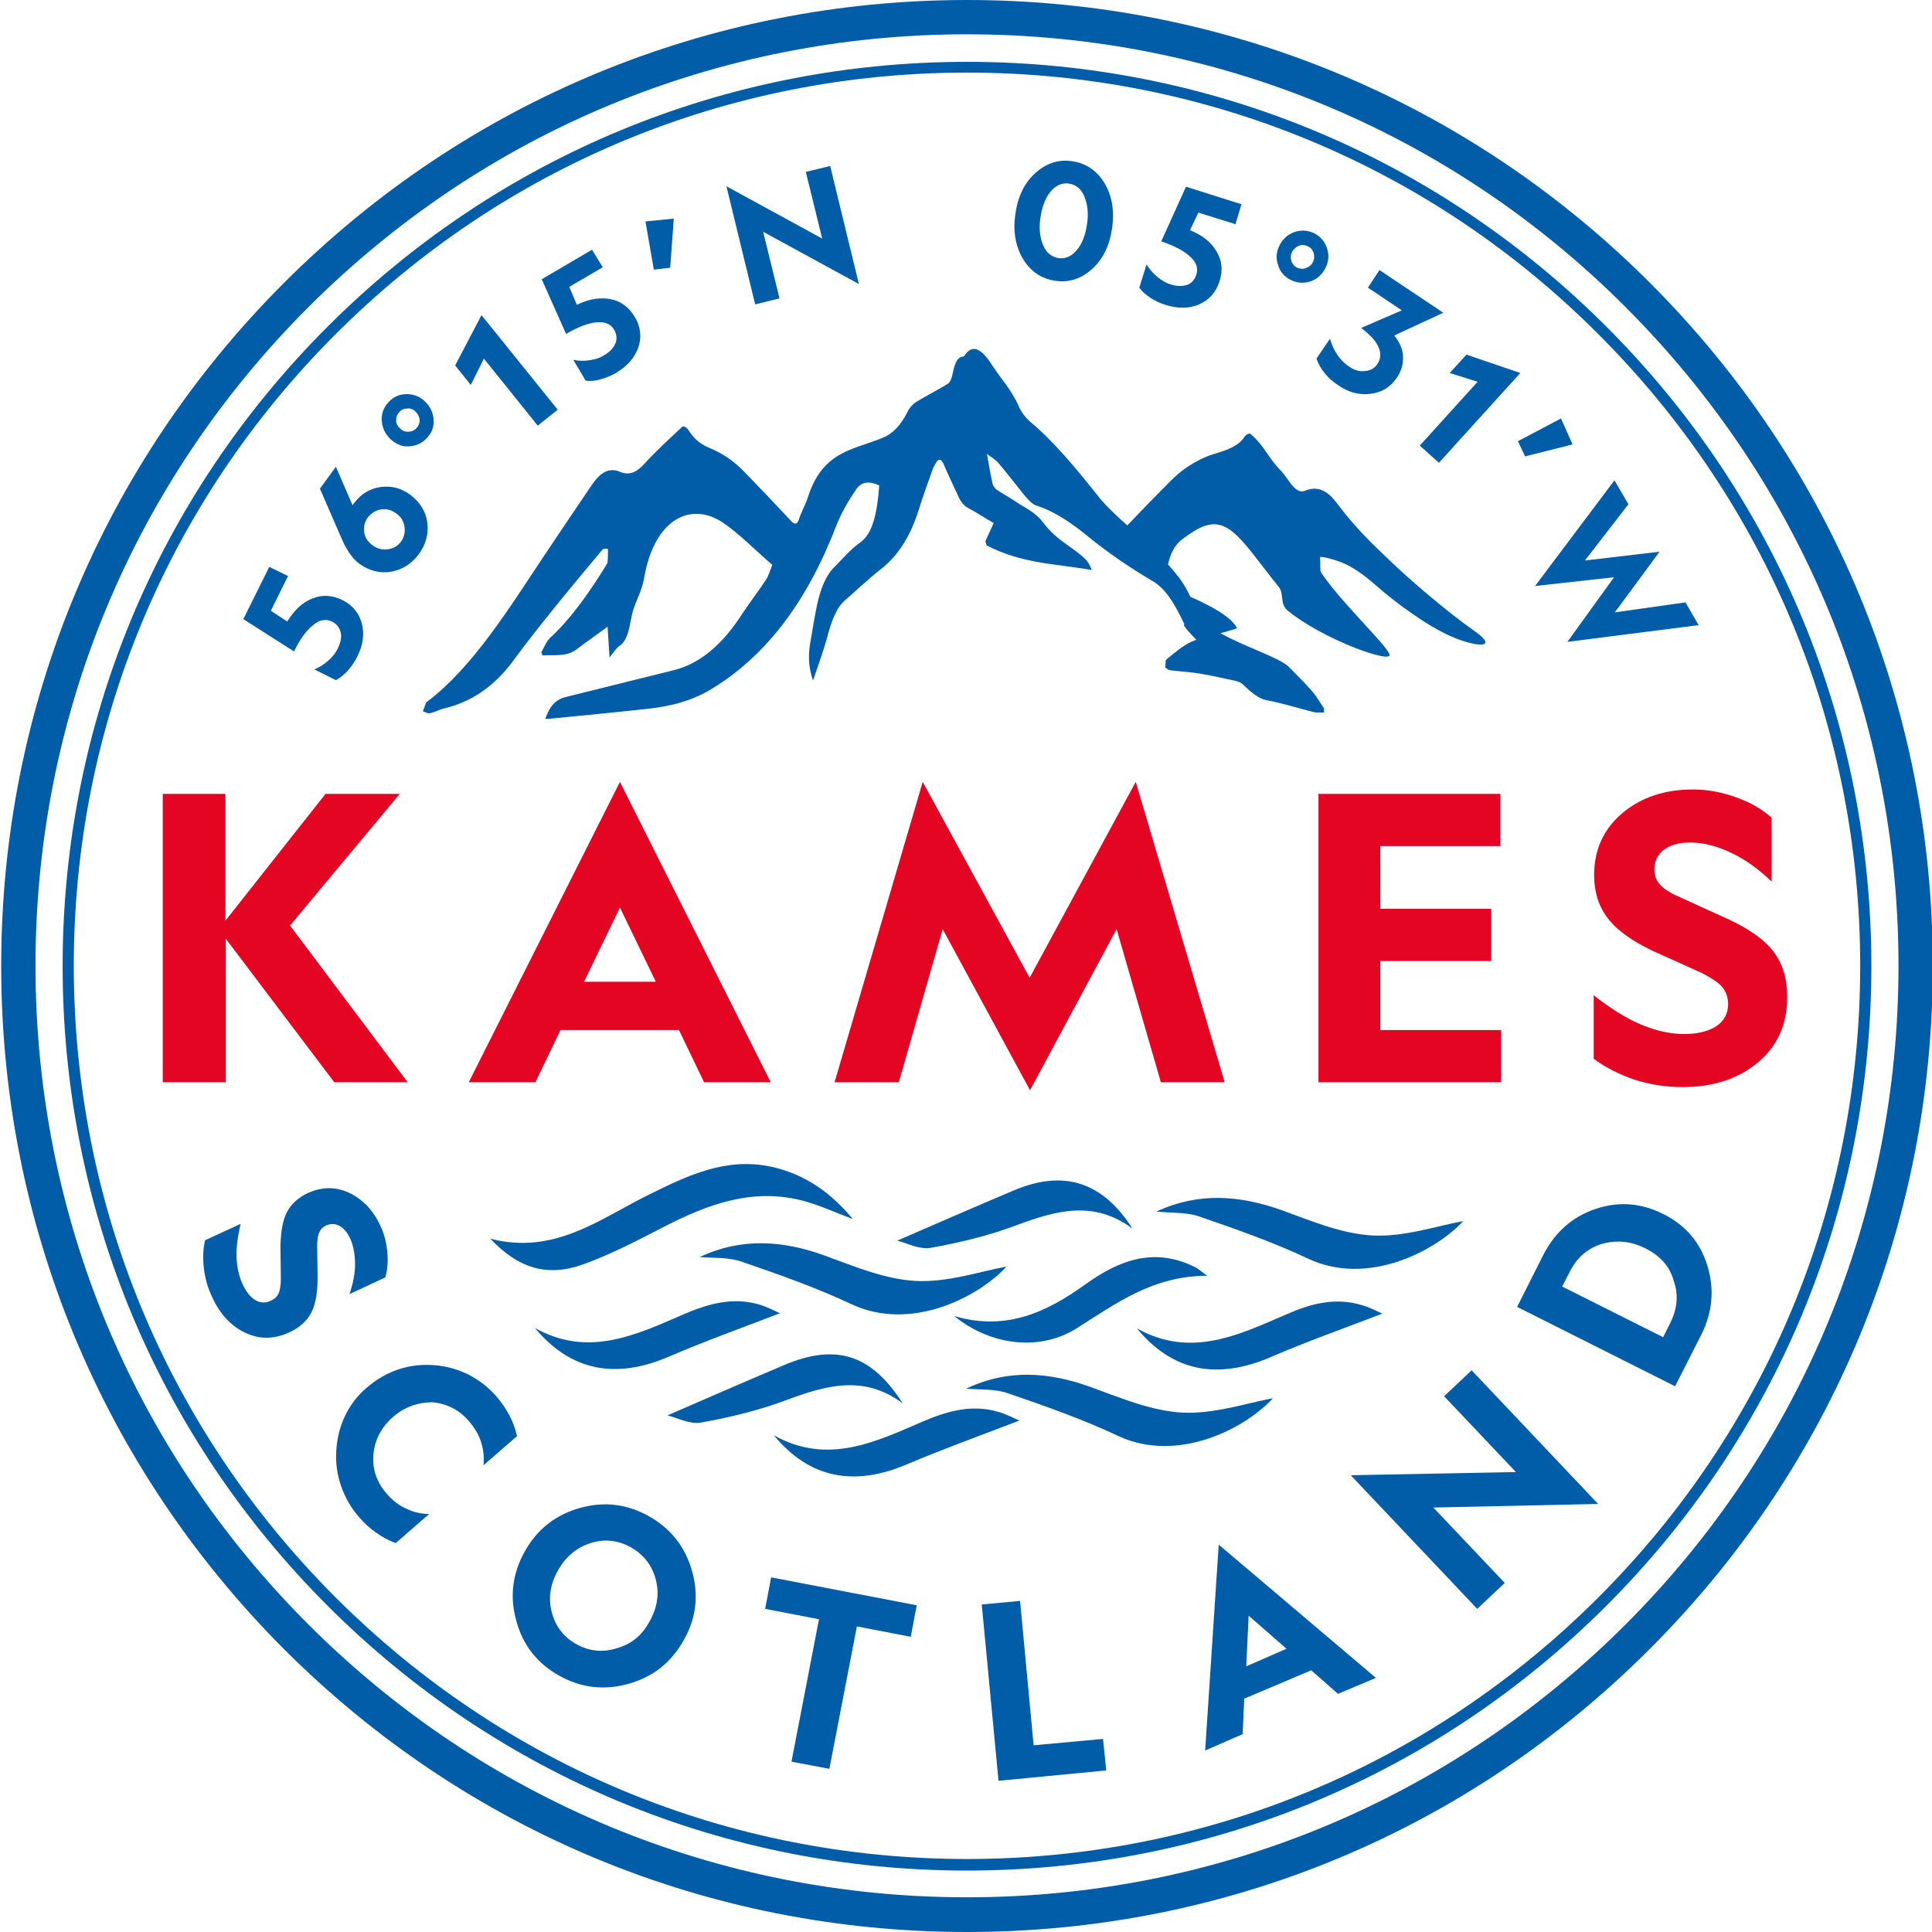 <?xml version="1.0" encoding="utf-8"?>
<!-- Generator: Adobe Illustrator 27.8.0, SVG Export Plug-In . SVG Version: 6.00 Build 0)  -->
<svg version="1.1" id="Layer_1" xmlns="http://www.w3.org/2000/svg" xmlns:xlink="http://www.w3.org/1999/xlink" x="0px" y="0px"
	 viewBox="0 0 484.3 484.3" style="enable-background:new 0 0 484.3 484.3;" xml:space="preserve">
<style type="text/css">
	.st0{fill:#015DA8;}
	.st1{fill:#E30521;}
	.st2{fill-rule:evenodd;clip-rule:evenodd;fill:#015DA8;}
</style>
<g>
	<g>
		<path class="st0" d="M242.4,484.3c-64.7,0-125.5-25.2-171.2-70.9C25.5,367.6,0.3,306.8,0.3,242.1c0-64.7,25.2-125.5,70.9-171.2
			C116.9,25.2,177.8,0,242.4,0c64.7,0,125.5,25.2,171.2,70.9c45.7,45.7,70.9,106.5,70.9,171.2s-25.2,125.5-70.9,171.2
			C367.9,459.1,307.1,484.3,242.4,484.3z M242.4,8.6c-62.4,0-121,24.3-165.1,68.4C33.2,121.1,8.9,179.7,8.9,242.1
			s24.3,121,68.4,165.1c44.1,44.1,102.8,68.4,165.1,68.4c62.4,0,121-24.3,165.1-68.4c44.1-44.1,68.4-102.8,68.4-165.1
			c0-62.4-24.3-121-68.4-165.1C363.5,32.9,304.8,8.6,242.4,8.6z"/>
	</g>
	<g>
		<path class="st0" d="M51.4,310.9l8.9-4.1c-0.7,3.1-1.1,5.9-1,8.4c0.1,2.5,0.6,4.7,1.5,6.7c0.9,1.9,1.9,3.2,3.2,4
			c1.2,0.7,2.5,0.8,3.8,0.2c0.9-0.4,1.6-1,2-1.8c0.4-0.8,0.6-2.1,0.6-3.8l-0.1-8.2c0.1-3.7,0.6-6.6,1.7-8.6c1.1-2,2.8-3.5,5.1-4.6
			c3.5-1.6,7-1.7,10.4-0.1c3.4,1.6,6.1,4.4,7.9,8.4c1,2.1,1.5,4.3,1.7,6.6c0.2,2.3,0,4.4-0.5,6.2l-9,4.2c0.9-2.6,1.4-5.1,1.4-7.5
			c0-2.4-0.4-4.6-1.2-6.4c-0.7-1.5-1.6-2.6-2.7-3.2c-1.1-0.6-2.2-0.6-3.4-0.1c-0.7,0.3-1.3,0.9-1.6,1.6c-0.4,0.7-0.5,1.7-0.6,3
			l0.1,7.5c0.1,4.2-0.4,7.4-1.5,9.6c-1.1,2.2-3,3.9-5.6,5.1c-3.7,1.7-7.4,1.8-11,0.1c-3.6-1.7-6.3-4.6-8.3-8.9
			c-1.1-2.3-1.8-4.7-2.1-7.3C50.8,315.4,50.9,313.1,51.4,310.9z"/>
		<path class="st0" d="M98.4,355.3c-2.9,2.6-4.5,5.7-4.8,9.4c-0.3,3.7,0.9,7,3.4,9.8c1.4,1.6,3,2.9,4.9,3.7c1.8,0.9,3.7,1.3,5.7,1.3
			l-8.4,7.3c-1.7-0.6-3.4-1.5-4.9-2.6c-1.6-1.1-3-2.4-4.3-3.9c-2-2.3-3.5-4.9-4.5-7.8c-1-2.9-1.4-5.8-1.2-8.9c0.2-3.1,0.9-6,2.2-8.7
			c1.3-2.7,3.1-5.1,5.5-7.1c2.3-2,4.9-3.5,7.8-4.5c2.9-1,5.8-1.3,8.9-1.1c3,0.2,5.9,1,8.6,2.3c2.7,1.4,5.1,3.2,7.1,5.5
			c1.3,1.5,2.4,3.1,3.3,4.8c0.9,1.7,1.5,3.4,1.9,5.2l-8.4,7.3c0.2-1.9,0-3.9-0.6-5.8c-0.6-1.9-1.7-3.7-3.1-5.3
			c-2.5-2.9-5.6-4.4-9.3-4.7C104.6,351.6,101.3,352.7,98.4,355.3z"/>
		<path class="st0" d="M131.6,388.8c3.1-5.5,7.7-9.1,13.8-10.8c6.1-1.7,11.8-1,17.3,2.1c5.5,3.1,9.1,7.7,10.8,13.8
			c1.7,6.1,1,11.9-2.2,17.4c-3.1,5.5-7.7,9.1-13.8,10.8c-6.1,1.7-11.9,1-17.4-2.1c-5.5-3.1-9.1-7.7-10.7-13.8
			C127.7,400.1,128.5,394.3,131.6,388.8z M162.8,406.5c2-3.5,2.5-7,1.6-10.5c-0.9-3.5-2.9-6.2-6.2-8.1c-3.2-1.8-6.6-2.2-10.1-1.1
			c-3.5,1.1-6.2,3.3-8.2,6.8c-2,3.5-2.5,7-1.6,10.5c0.9,3.5,2.9,6.2,6.1,8c3.2,1.8,6.6,2.2,10.1,1.1
			C158.2,412.2,160.9,410,162.8,406.5z"/>
		<path class="st0" d="M229.8,402.4l-1.5,7.9l-13.5-2.6l-6.9,35.7l-9.5-1.8l6.9-35.7l-13.5-2.6l1.5-7.9L229.8,402.4z"/>
		<path class="st0" d="M277.3,443.8l-27,2.6l-4.2-44.2l9.6-0.9l3.4,36.2l17.4-1.6L277.3,443.8z"/>
		<path class="st0" d="M302.1,438.8l3.4-51.6l39.4,33.4l-9.5,4l-6.7-5.9l-16.8,7.1l-0.4,8.9L302.1,438.8z M322.5,413.3L313,405
			l-0.6,12.7L322.5,413.3z"/>
		<path class="st0" d="M338.6,369.8l41.4-0.8L362,350l6.9-6.5l31.7,33.5l-41.3,0.9l17.9,18.9l-6.9,6.5L338.6,369.8z"/>
		<path class="st0" d="M419.9,347.5l-39.6-19.9l6.5-12.9c2.9-5.7,7.2-9.6,13-11.6c5.8-2,11.5-1.6,17.1,1.2c5.6,2.8,9.3,7.1,11.1,13
			c1.8,5.9,1.3,11.7-1.6,17.4L419.9,347.5z M412.4,312.9c-3.6-1.8-7.2-2.1-10.8-1.1c-3.6,1.1-6.3,3.4-8.1,7l-1.9,3.7l25.3,12.7
			l1.8-3.6c1.8-3.6,2.1-7.2,0.8-10.7C418.5,317.3,416,314.7,412.4,312.9z"/>
	</g>
	<g>
		<path class="st1" d="M100.2,199l-27.5,33l29.5,39.3H83.8l-27.2-36v36H40.8V199h15.7v31.8L81.6,199H100.2z"/>
		<path class="st1" d="M117.5,271.3l37.9-75.3l37.8,75.3h-16.7l-6.3-13.1h-29.7l-6.3,13.1H117.5z M164.4,246.1l-9-18.6l-9,18.6
			H164.4z"/>
		<path class="st1" d="M231.3,196l26.8,49.1l26.6-49.1l22.3,75.3H291l-11.1-38.4l-21.7,40.4l-21.9-40.4l-11,38.4h-16.1L231.3,196z"
			/>
		<path class="st1" d="M376.3,271.3h-45.8V199h45.6v13.1H346v15.7h27.8v13.1H346v17.3h30.3V271.3z"/>
		<path class="st1" d="M399.5,265.4v-15.9c4.1,3.2,8,5.7,11.8,7.3c3.8,1.6,7.4,2.4,10.9,2.4c3.4,0,6.1-0.7,8.1-2
			c1.9-1.3,2.9-3.2,2.9-5.5c0-1.6-0.5-3-1.4-4.2c-0.9-1.1-2.7-2.3-5.2-3.6l-12.2-5.5c-5.5-2.6-9.3-5.4-11.5-8.4
			c-2.2-2.9-3.3-6.5-3.3-10.6c0-6.3,2.3-11.5,7-15.5c4.7-4,10.6-6,17.8-6c3.7,0,7.3,0.7,10.9,2c3.6,1.3,6.5,3,8.8,5.1V221
			c-3.2-3.1-6.5-5.5-10.1-7.2c-3.5-1.7-7-2.6-10.3-2.6c-2.8,0-5,0.6-6.6,1.8c-1.6,1.2-2.4,2.9-2.4,5c0,1.3,0.4,2.5,1.2,3.5
			c0.8,1,2.2,2,4.1,2.9l11.2,5.1c6.3,2.7,10.6,5.6,13.1,8.7c2.5,3.1,3.7,7,3.7,11.8c0,6.7-2.4,12.2-7.3,16.3
			c-4.9,4.1-11.2,6.2-18.9,6.2c-4.2,0-8.2-0.6-12.2-1.9C405.8,269.3,402.3,267.5,399.5,265.4z"/>
	</g>
	<g>
		<path class="st0" d="M242.4,468.9c-60.6,0-117.5-23.6-160.3-66.4c-42.8-42.8-66.4-99.8-66.4-160.3c0-60.6,23.6-117.5,66.4-160.3
			c42.8-42.8,99.8-66.4,160.3-66.4c60.6,0,117.5,23.6,160.3,66.4s66.4,99.8,66.4,160.3s-23.6,117.5-66.4,160.3
			C359.9,445.3,303,468.9,242.4,468.9z M242.4,18.2c-59.8,0-116,23.3-158.3,65.6c-42.3,42.3-65.6,98.5-65.6,158.3
			c0,59.8,23.3,116,65.6,158.3S182.6,466,242.4,466c59.8,0,116-23.3,158.3-65.6c42.3-42.3,65.6-98.5,65.6-158.3
			c0-59.8-23.3-116-65.6-158.3C358.5,41.5,302.2,18.2,242.4,18.2z"/>
	</g>
	<g>
		<path class="st0" d="M72.2,144.4l-4.3,8.7l4.1,2.7c1.8-2.9,3.9-4.9,6.4-5.8c2.4-1,4.9-0.8,7.4,0.4c2.6,1.3,4.2,3.3,4.9,5.9
			c0.7,2.7,0.3,5.5-1.2,8.4c-0.6,1.2-1.4,2.4-2.4,3.5s-2,1.8-2.9,2.3l-5.4-2.7c1.2-0.5,2.4-1.2,3.5-2.2c1.1-1,1.9-2,2.4-3.1
			c0.7-1.5,1-2.8,0.7-4c-0.3-1.2-1-2.1-2.2-2.7c-1.5-0.7-3.1-0.5-4.7,0.9c-1.7,1.3-3.3,3.5-4.8,6.6L61,155.2l6.5-13.1L72.2,144.4z"
			/>
		<path class="st0" d="M88.7,126.2c1.7-2.3,3.9-3.7,6.6-4.1c2.7-0.4,5.2,0.2,7.5,1.9c2.4,1.8,3.9,4.1,4.3,6.9c0.4,2.8-0.3,5.5-2.1,8
			c-1.8,2.4-4.1,3.9-6.9,4.4c-2.8,0.5-5.5-0.2-7.9-1.9c-1-0.7-1.8-1.6-2.5-2.6c-0.7-1-1.5-2.4-2.2-4.1l-5.3-12.2l4-5.5l4.2,9.7
			c0-0.1,0.1-0.2,0.1-0.2C88.5,126.4,88.6,126.3,88.7,126.2z M99.3,128.7c-1.2-0.9-2.4-1.2-3.8-1c-1.3,0.2-2.4,0.9-3.3,2
			c-0.8,1.1-1.1,2.4-0.9,3.7c0.2,1.4,0.9,2.4,2.1,3.3c1.1,0.8,2.4,1.2,3.8,1c1.4-0.2,2.5-0.8,3.3-1.9c0.8-1.1,1.1-2.4,0.9-3.7
			C101.2,130.6,100.5,129.5,99.3,128.7z"/>
		<path class="st0" d="M97.8,110c-1.3-1.3-2-2.8-2.1-4.6c-0.1-1.8,0.5-3.3,1.7-4.6c1.2-1.3,2.7-2,4.5-2c1.8,0,3.4,0.6,4.7,1.9
			c1.3,1.3,2,2.8,2.1,4.6c0.1,1.8-0.5,3.3-1.8,4.6c-1.2,1.3-2.7,1.9-4.5,2S99.1,111.2,97.8,110z M104.2,103.2
			c-0.6-0.6-1.3-0.9-2.1-0.8c-0.8,0-1.5,0.3-2,0.9c-0.6,0.6-0.8,1.3-0.8,2.1c0,0.8,0.4,1.5,1,2c0.6,0.6,1.3,0.9,2.1,0.8
			c0.8,0,1.5-0.3,2-0.9c0.6-0.6,0.8-1.3,0.8-2.1C105.1,104.5,104.8,103.8,104.2,103.2z"/>
		<path class="st0" d="M114.1,91.6l6.6-12.6l19.1,23.7l-5,4l-13.5-16.8l-3.3,6.6L114.1,91.6z"/>
		<path class="st0" d="M151.1,67l-8.4,4.9l1.9,4.5c3.1-1.5,5.9-1.9,8.5-1.4c2.6,0.5,4.5,2,6,4.4c1.5,2.5,1.8,5.1,0.9,7.7
			c-0.9,2.6-2.8,4.7-5.6,6.4c-1.2,0.7-2.5,1.2-3.9,1.6c-1.4,0.4-2.6,0.5-3.7,0.3l-3.1-5.2c1.3,0.3,2.7,0.3,4.1,0.1
			c1.4-0.2,2.7-0.6,3.7-1.3c1.4-0.8,2.3-1.8,2.8-3c0.4-1.1,0.3-2.3-0.4-3.4c-0.8-1.4-2.3-2-4.4-1.8c-2.1,0.2-4.7,1.2-7.6,2.9
			l-6.1-13.7l12.6-7.4L151.1,67z"/>
		<path class="st0" d="M168.9,54.8L168,67.1l-4.1,0.5l-2.1-12.1L168.9,54.8z"/>
		<path class="st0" d="M182.1,46.7l24,13.1L202,43.1l6.1-1.5l7.2,29.6l-24-13.1l4.1,16.7l-6.1,1.5L182.1,46.7z"/>
		<path class="st0" d="M254.5,53.8c0.6-4.4,2.2-7.8,4.9-10.3c2.7-2.5,5.8-3.6,9.3-3.1s6.2,2.3,8.1,5.4c1.9,3.1,2.6,6.9,2,11.2
			c-0.6,4.4-2.2,7.8-4.9,10.3c-2.7,2.5-5.8,3.6-9.3,3.1s-6.2-2.3-8.1-5.4C254.6,61.9,253.9,58.1,254.5,53.8z M272.5,56.1
			c0.4-2.7,0.1-5-0.7-6.9c-0.8-1.9-2.1-2.9-3.9-3.2c-1.8-0.2-3.3,0.5-4.6,2.1c-1.3,1.6-2.1,3.8-2.5,6.5c-0.4,2.7-0.1,5,0.7,6.9
			c0.8,1.9,2.1,2.9,3.9,3.2c1.8,0.2,3.3-0.5,4.6-2.1C271.3,61,272.1,58.9,272.5,56.1z"/>
		<path class="st0" d="M309.7,56.2l-9.3-2.9l-2.1,4.4c3.2,1.3,5.4,3.1,6.7,5.4c1.3,2.2,1.6,4.7,0.7,7.4c-0.9,2.8-2.6,4.7-5.1,5.8
			c-2.5,1.1-5.4,1.1-8.5,0.1c-1.3-0.4-2.6-1-3.8-1.8c-1.2-0.8-2.1-1.6-2.7-2.5l1.8-5.8c0.7,1.1,1.6,2.2,2.7,3.1
			c1.1,0.9,2.3,1.6,3.4,1.9c1.6,0.5,2.9,0.5,4.1,0.1c1.1-0.4,1.9-1.3,2.3-2.6c0.5-1.6,0-3.1-1.6-4.5c-1.6-1.5-4-2.7-7.2-3.8
			l6.2-13.7l13.9,4.4L309.7,56.2z"/>
		<path class="st0" d="M320.7,61.6c0.8-1.6,2-2.8,3.7-3.4c1.7-0.6,3.3-0.5,4.9,0.2c1.6,0.8,2.7,2,3.3,3.7c0.6,1.7,0.5,3.4-0.3,5
			c-0.8,1.6-2,2.8-3.7,3.4c-1.7,0.6-3.3,0.5-5-0.3c-1.6-0.8-2.7-2-3.2-3.7C319.8,64.9,319.9,63.2,320.7,61.6z M329.1,65.7
			c0.4-0.7,0.4-1.5,0.2-2.3c-0.3-0.8-0.7-1.3-1.5-1.7c-0.7-0.3-1.5-0.4-2.2-0.1c-0.7,0.3-1.3,0.8-1.7,1.5c-0.4,0.7-0.4,1.5-0.2,2.3
			c0.3,0.8,0.7,1.3,1.4,1.7c0.7,0.3,1.5,0.4,2.2,0.1C328.2,66.9,328.8,66.4,329.1,65.7z"/>
		<path class="st0" d="M351.4,77.8l-8.5-5.7l2.9-4.4l16,10.7l-12.3,5.7c1.3,1.6,2.1,3.3,2.2,5.2c0.1,1.9-0.4,3.7-1.5,5.3
			c-1.6,2.4-3.8,3.8-6.6,4.1c-2.8,0.4-5.5-0.3-8.1-2.1c-1.4-0.9-2.5-1.9-3.4-3c-0.9-1.1-1.6-2.3-2.1-3.7l3.4-5c0.4,1.5,1,2.8,1.8,4
			c0.8,1.2,1.8,2.2,3,3c1.3,0.9,2.6,1.3,4,1.1c1.4-0.1,2.4-0.7,3.1-1.8c0.9-1.3,0.9-2.8,0.2-4.3c-0.7-1.6-2.2-3.1-4.3-4.7
			L351.4,77.8z"/>
		<path class="st0" d="M367.6,88.9l13.5,4.6l-20.4,22.5l-4.8-4.3l14.5-16l-7-2.2L367.6,88.9z"/>
		<path class="st0" d="M394.2,111.4l-11.9,3l-1.8-3.8l10.8-5.7L394.2,111.4z"/>
		<path class="st0" d="M392.9,160.9l11.7-16.2l-19.8,2.2l19.9-26.5l3.5,6l-10.9,14.1l18.7-2.2l-11.2,15.2l17.7-2.5l3.3,5.7
			L392.9,160.9z"/>
	</g>
	<g id="tDsmMM_00000179628896038168254330000002604031382428978091_">
		<g>
			<path class="st0" d="M213.8,305.6c-5.5-6.6-11.9-11.2-20.3-13.1c-11.4-2.5-21,2.1-30.7,6.9c-12.4,6.1-23.8,15.3-39.9,11.1
				c7.1,7.5,14.3,9.7,23.4,6.4c6.9-2.5,13.4-5.9,20-9.3c11.2-5.8,22.6-10,35.4-6.5C205.9,302.3,209.8,304.1,213.8,305.6z"/>
			<path class="st0" d="M175.4,315.1c3.5,0.3,7.3,0,10.6,1.2c9.3,3.2,18.7,6.5,27.6,10.7c14.7,6.8,31.5-1.7,38.7-9.5
				c-6.6,1.2-14.7,4-22.7,3.6c-7.7-0.4-15.3-3.6-22.7-6.3C196.3,310.9,185.8,310.2,175.4,315.1z"/>
			<path class="st0" d="M242.2,348.1c3.5,0.3,7.3,0,10.6,1.2c9.3,3.2,18.7,6.5,27.6,10.7c14.7,6.8,31.5-1.7,38.7-9.5
				c-6.6,1.2-14.7,4-22.7,3.6c-7.7-0.4-15.3-3.6-22.7-6.3C263.1,343.9,252.7,343.1,242.2,348.1z"/>
			<path class="st0" d="M195.5,329.2c-1.1-0.5-3-1.5-4.9-2.1c-6.7-2.1-13-0.3-19.1,2.3c-12,5.2-24,11-37.4,3.5
				c9,10.8,20.2,12.9,33.5,7.2C176.7,336.2,186.1,332.8,195.5,329.2z"/>
			<path class="st0" d="M283.9,308c-7.6-11.9-17.4-14.9-30-9.5c-9.7,4.1-19.3,8.3-29,12.5c2.5,0.6,5.6,2.3,8.4,1.8
				c7.3-1.3,14.7-3.1,21.6-5.7C264.8,303.4,274.3,300.8,283.9,308z"/>
			<path class="st2" d="M289.9,303.7c10.5-4.9,20.9-4.1,31.5-0.3c7.4,2.7,15,5.9,22.7,6.3c8,0.4,16.1-2.4,22.7-3.6
				c-7.2,7.7-24,16.3-38.7,9.5c-8.9-4.2-18.3-7.5-27.6-10.7C297.2,303.8,293.4,304.1,289.9,303.7z"/>
			<path class="st2" d="M346.5,329.3c-9.4,3.6-18.7,6.9-28,10.9c-13.3,5.7-24.5,3.7-33.5-7.2c13.4,7.5,25.4,1.7,37.4-3.5
				c6.1-2.7,12.4-4.4,19.1-2.3C343.6,327.8,345.4,328.8,346.5,329.3z"/>
			<path class="st2" d="M255.5,356.1c-9.3,3.6-18.8,7-28,10.9c-13.3,5.7-24.5,3.7-33.5-7.2c13.4,7.5,25.4,1.7,37.4-3.5
				c6.1-2.6,12.4-4.4,19.1-2.3C252.5,354.6,254.4,355.6,255.5,356.1z"/>
			<path class="st2" d="M302.6,319.8c-13.5,0-22.8,6.9-32.6,13.1c-9.1,5.8-21.4,4.6-30.8-3c13.3,3.9,23.5-1.2,33.1-8.1
				c8.4-6,17.1-9.2,27.2-4.2C300.2,317.9,300.8,318.5,302.6,319.8z"/>
			<path class="st2" d="M226.3,351.8c-9.6-7.2-19.1-4.6-29-0.9c-6.9,2.6-14.3,4.4-21.6,5.7c-2.8,0.5-5.9-1.2-8.4-1.8
				c9.7-4.2,19.3-8.4,29-12.5C210.6,336.1,219.1,340.6,226.3,351.8z"/>
		</g>
	</g>
	<path class="st0" d="M369.5,158.1c-6.7-4.7-15.9-12.6-20.6-17.1c-5.4-5.1-9.3-8.9-13.8-14.9c-2.1-2.8-4.6-4.5-7.9-3.1
		c-2.6,1.1-4.3-3.2-6.2-5.1c-3.4-3.5-3.9-6-7.5-9.1c-0.3-0.3-1.2,0.1-1.6,0.8c-2,3.1-7.2,3.9-9.3,4.8c-3.1,1.3-6.3,3.2-9.3,6.3
		c-3.6,3.6-7.2,7.3-10.7,11c-0.6-0.5-1.1-1-1.7-1.5c-2-1.9-4.1-3.8-6-6.3c-5.5-6.9-11-13.5-16.8-18.3c-0.9-0.8-2-2.1-2.7-3.7
		c-1.9-4.3-4.4-6.8-6.6-10.2c-2.7-4.3-5-5.6-7-2.6c-0.1,0.2-0.3,0.3-0.5,0.3c-1.6,0.2-2.1,2.3-2.6,4.7c-0.2,0.9-0.6,1.8-1.1,2.1
		c-2.6,1.6-5.4,3-8,4.6c-0.8,0.5-1.6,1.4-2.2,2.6c-1.6,3.2-3.6,5.3-6,6.3c-2.2,0.9-4.5,1.6-6.7,2.4c-4.9,1.8-9.5,4.3-12.1,12.3
		c-0.6,2-1.6,3.6-2.3,5.7c-0.4,1.3-1,1.5-1.9,0.6c-3.9-4.2-7.9-8.4-11.9-12.5c-2.8-2.9-5.6-4.6-8.4-5.8c-1.9-0.8-3.8-1.8-5.6-4.7
		c-0.4-0.6-1.2-1-1.5-0.7c-3.2,3-6.4,5.9-9.5,9.3c-1.7,1.9-3.6,3-6,2c-3-1.3-5.2,0.4-7.1,3.2c-4,5.9-8,11.8-12,17.8
		c-9.1,13.7-18,28-29.2,36.5c-0.2,0.1-0.3,0.2-0.4,0.4c-0.3,0.7-0.5,1.4-0.8,2.1c0.6,0.2,1.2,0.6,1.7,0.5c1.4-0.3,2.6-1,4-1.3
		c6.4-1.6,12.1-5.3,16.9-11.8c3.3-4.5,6.7-8.8,10.1-13c4.1-5.1,8.2-10,12.3-14.9c0.3-0.4,0.9-0.2,1.4-0.2c0,1.1,0,2.2-0.1,3.3
		c0,0.3-0.2,0.5-0.3,0.7c-4.3,7-8.9,13.5-14.1,18.3c-0.9,0.8-1.5,2.4-2.2,3.6c0.1,0.3,0.2,0.5,0.3,0.8c2.9-0.2,6,0.4,8.5-1.5
		c2.5-1.9,5.1-3.7,7.8-5.7c0.2,2.7,0.3,5,0.5,7.7c1-1.2,1.7-2.4,2.5-2.9c1.6-1,2.3-3.4,2.8-6.3c0.2-1,0.4-2,0.7-2.9
		c0.9-2.7,2.2-4.9,2.7-8c2.6-14.8,11.8-19,19.7-13.7c4,2.7,8,6.8,12.4,10.6c-0.6,1.5-1,2.8-1.5,3.6c-1.9,2.9-4,5.6-6,8.6
		c-4.8,7.5-10.4,12.5-17.2,14.2c-9,2.2-18,4.5-27,6.7c-2.2,0.5-4,1.9-5.2,5.5c0.4,0,0.6,0,0.7,0c8.3-0.8,16.5-1.6,24.8-2.5
		c5.8-0.6,11.4-2,16.5-5.2c12.7-7.8,23.2-20.7,30.8-40.4c1.4-3.6,3.2-6.6,5.1-9.4c1.4-2.1,3.5-2.1,5.8-1c-0.5,6.8-1.6,12.1-4.8,14.3
		c-2.3,1.6-4.3,4-6.4,6.1c-2.1,2-3.5,5.4-4.4,9.6c-0.7,3.3-1.2,6.7-1.8,10.1c-0.4,2.7-0.3,5.6,0.8,8.8c1.4-4.1,2.8-7.9,3.9-12.1
		c1-3.5,2.2-6.4,4.1-8c3-2.6,6-5.5,9.1-7.9c4.1-3.2,7.3-8,9.5-15.1c1-3.3,2.2-6.4,3.3-9.6c0.3-0.9,0.8-1.7,1.2-2.3
		c0.6-0.7,1.2-0.4,1.8,1.1c1,2.4,2.1,4.6,3.2,7c0.8,2,1.7,3.1,2.9,3.7c2.1,1.1,4.1,2.5,6.3,3.7c-0.8,1.7-1.4,3.1-2.1,4.6
		c0.1,0.3,0.2,0.7,0.3,1c9,4.7,17.6,4.6,26.4,6.2c-0.5-1.3-1.1-2.3-1.8-2.9c-3.4-3.2-6.9-4.4-10.4-9c-2.1-2.8-4.7-3.7-7.1-5.4
		c-1.5-1-3-1.8-4.5-2.8c-0.4-0.3-1-1-1.1-1.6c-0.5-2.3-0.9-4.6-1.4-7.4c1.2,0.9,2.2,1.4,3,2.4c2.2,2.6,4.4,5.5,6.6,8.2
		c0.9,1,1.8,2,2.7,2.3c4.2,1.3,8.4,4,12.7,7.5c5.5,4.5,11,8.2,16.6,11.5c3.2,1.9,5.4,5.5,7.9,10.8c-0.6,0.2,1.5,2.3,3,3.9
		c-0.4,0.1-0.9,0.3-1.3,0.5c-2.2,1-4.2,2.8-6.2,4.4c-0.3,0.2-0.2,1.3-0.3,2c0.4,0.3,0.8,0.7,1.2,0.7c2.2,0.3,4.3,0.4,6.5,0.7
		c3.2,0.5,6.4,1.2,9.6,1.9c0.8,0.2,1.7,0.4,2.4,1.2c1.9,1.8,3.7,3.3,5.6,3.7c3.9,0.7,7.9,2,11.9,3c0.9,0.2,1.7,0.1,2.6,0.1
		c0-0.3,0-0.7,0-1c-0.9-1.3-1.8-2.9-2.7-4c-2-2.3-4.1-4.4-6.2-6.5c-2.4-2.3-11.1-5-17.1-8.4c0.5-0.1,1.1-0.2,1.6-0.4
		c0.8-0.2,1.6-0.5,2.6-0.8c-1.4-2.9-6.7-5.7-11.7-7.9c-0.8-1.7-1.7-3.2-2.6-4.5c-1-1.3-2-2.5-3-3.6c1.1-5.2,3.6-6.4,5.8-7.9
		c8.8-5.9,11.7,0.7,22,13.6c1.3,1.7,0.2,3.9,2,5.7c8.9,7.4,26.7,13.7,25.7,11.1c-1-2.6-12.2-13.1-17-20.3c-0.1-0.2-0.3-0.4-0.3-0.7
		c-0.1-1.1,0-2.3-0.1-3.4c0.5,0,1,0.1,1.6,0.2c4.6,1.1,7.6,2.7,12.6,7.1c5,4.4,12.7,10,18.6,12.6
		C369.8,162.2,376.2,162.8,369.5,158.1z"/>
</g>
</svg>
